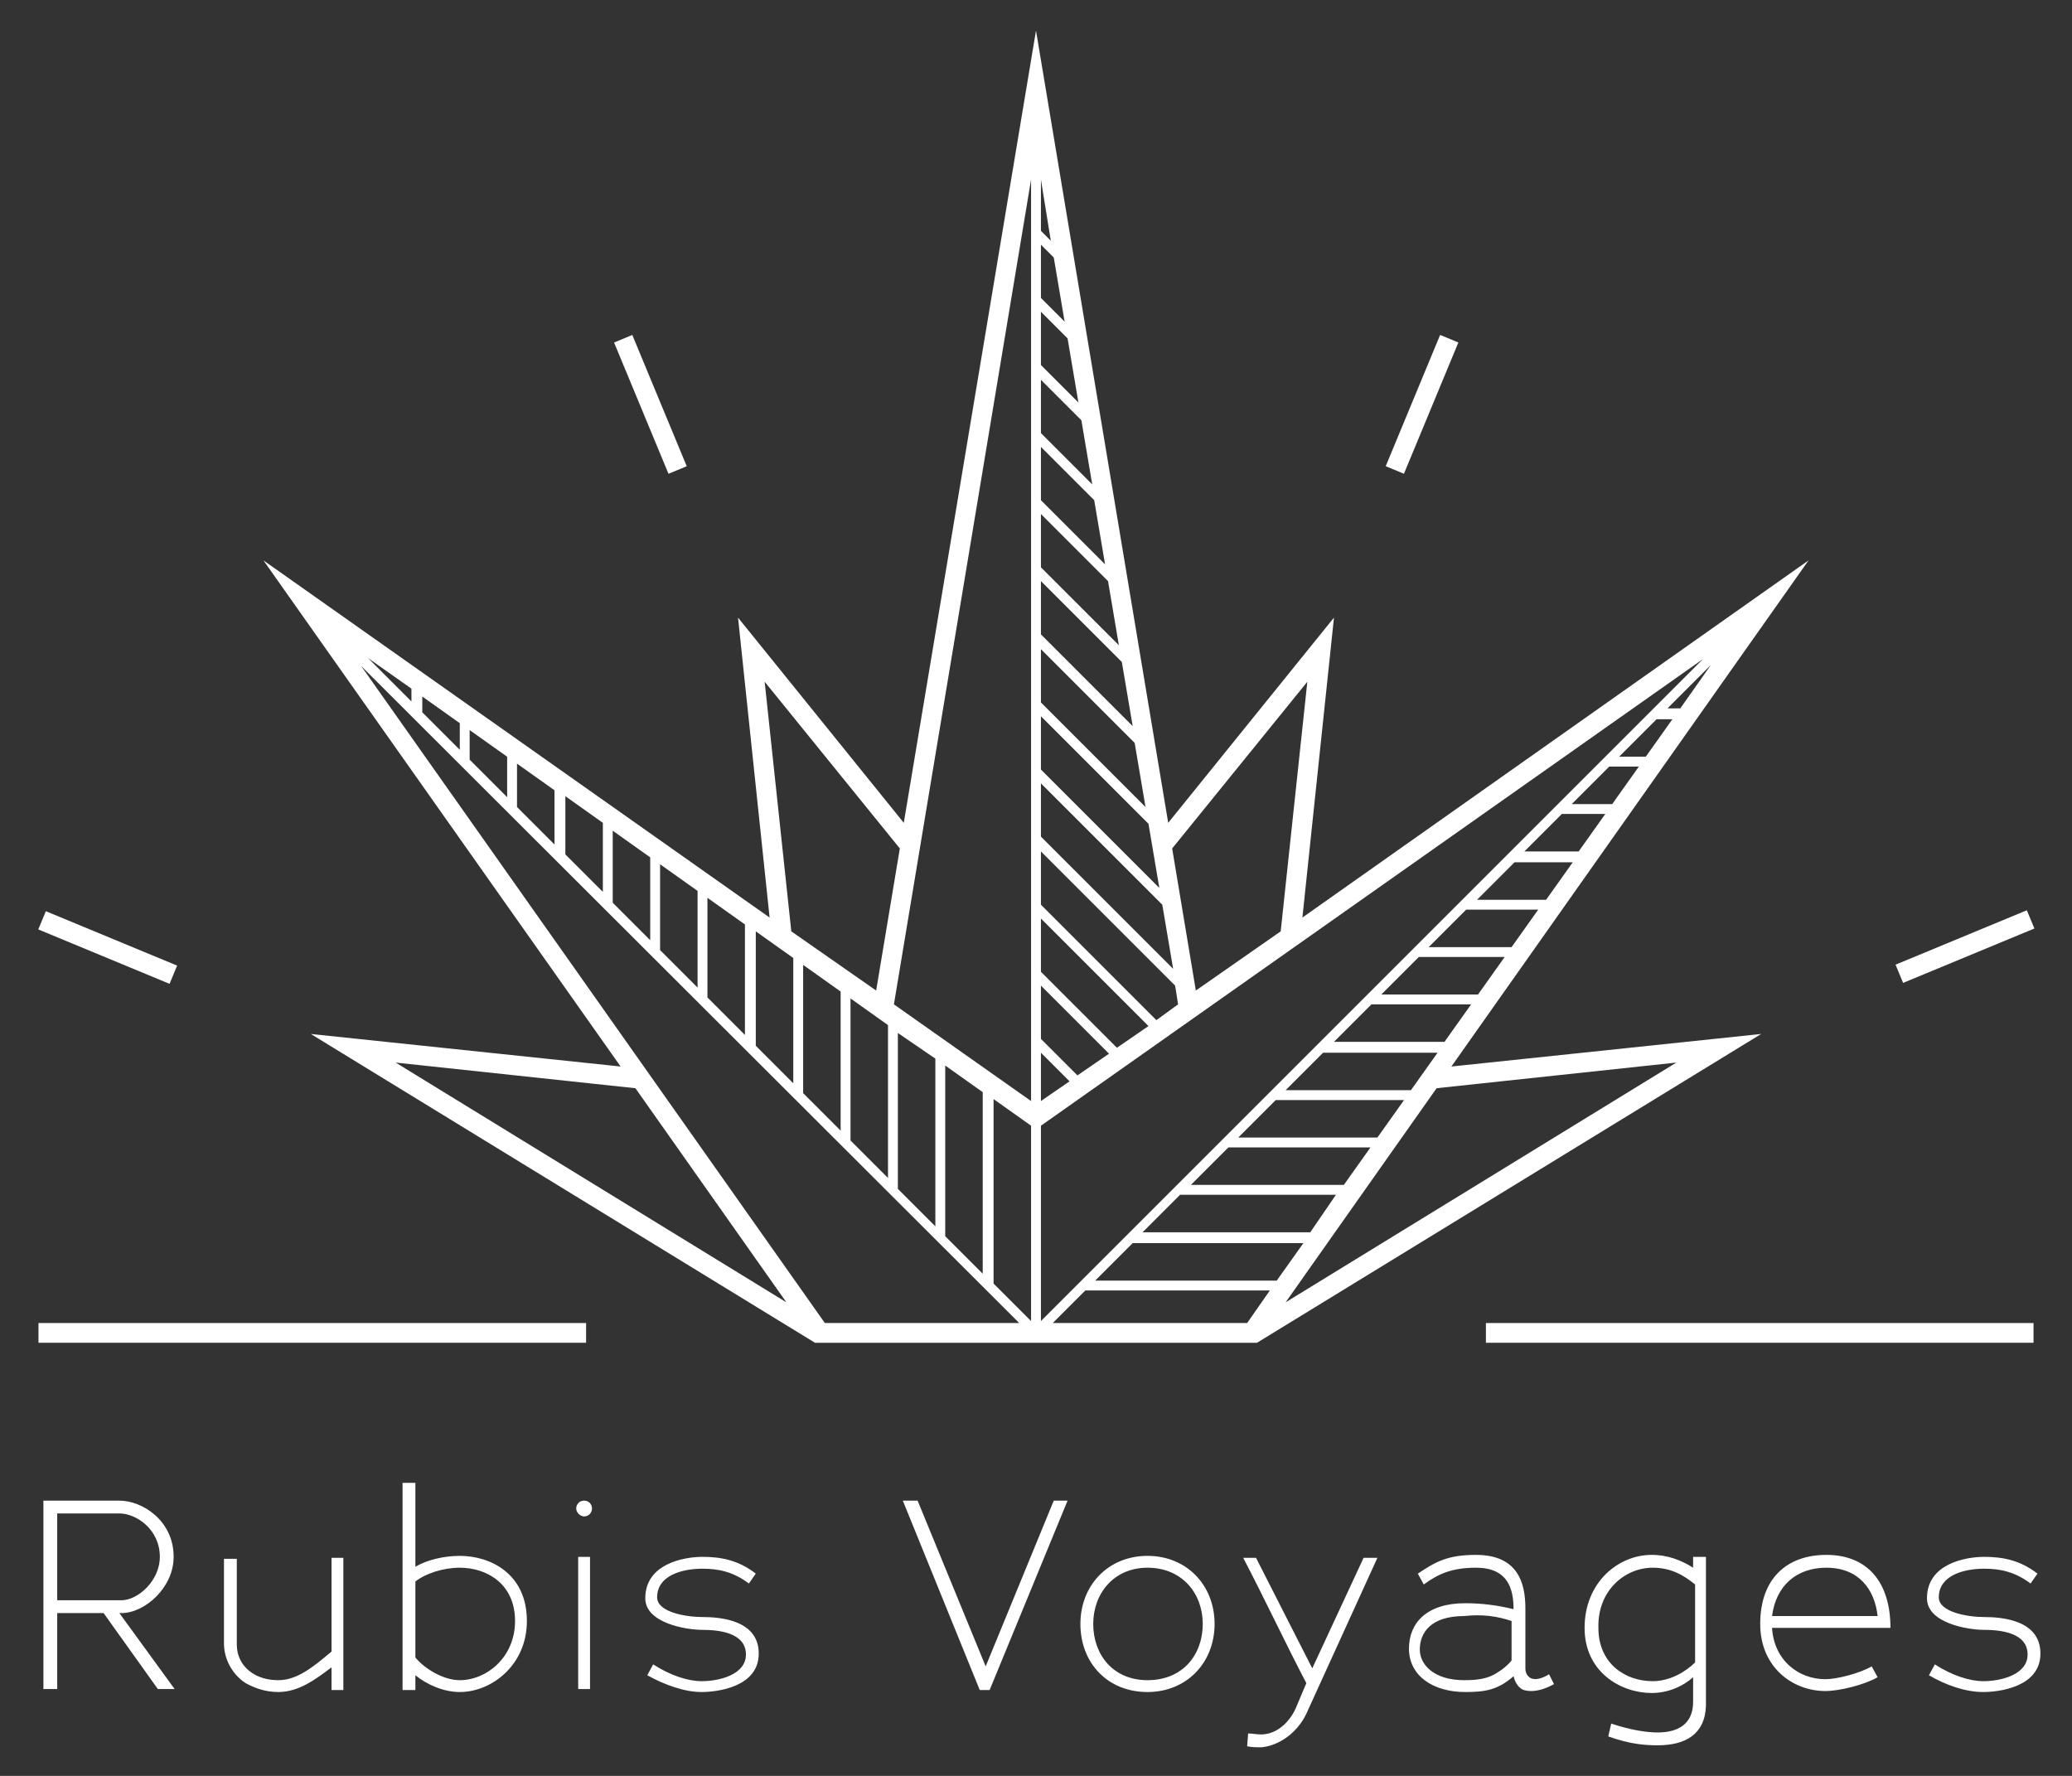<?xml version="1.0" encoding="utf-8"?>
<!-- Generator: Adobe Illustrator 27.9.0, SVG Export Plug-In . SVG Version: 6.00 Build 0)  -->
<svg version="1.1" xmlns="http://www.w3.org/2000/svg" xmlns:xlink="http://www.w3.org/1999/xlink" x="0px" y="0px" width="210px"
	 height="180px" viewBox="0 0 210 180" style="enable-background:new 0 0 210 180;" xml:space="preserve">
<rect x="0" y="0" width="210" height="180" fill="#333333" stroke="none"/>
<style type="text/css">
	.st0{fill:#FF506E;}
	.st1{fill:#181716;}
	.st2{fill:#EA516D;}
	.st3{fill:#FFFFFF;}
	.st4{display:none;}
</style>
<g id="Rose_des_vents">
</g>
<g id="traits">
	<g>
		
			<rect x="64.9" y="33.8" transform="matrix(0.924 -0.383 0.383 0.924 -10.676 28.342)" class="st3" width="2" height="14.4"/>
		<rect x="136.9" y="40" transform="matrix(0.383 -0.924 0.924 0.383 51.051 158.429)" class="st3" width="14.4" height="2"/>
		<rect x="191.9" y="95" transform="matrix(0.924 -0.383 0.383 0.924 -21.584 83.495)" class="st3" width="14.4" height="2"/>
		<rect x="9.9" y="88.8" transform="matrix(0.383 -0.924 0.924 0.383 -81.963 69.342)" class="st3" width="2" height="14.4"/>
		<path class="st3" d="M132,93l3.2-30.4l-16.8,20.8L105,3.1L91.6,83.4L74.8,62.6L78,93L26.7,56.8l36.2,51.3l-31.4-3.3l51.1,31.3l0,0
			l0,0l44.8,0l0,0l0,0l51.1-31.3l-31.4,3.3l36.2-51.3L132,93z M105.5,133.9v-19.8l67.1-47.3L105.5,133.9z M94.8,107.3v17l-3.8-3.8
			v-15.8L94.8,107.3z M95.8,108l3.8,2.7v18.4l-3.8-3.8V108z M100.7,111.4l3.8,2.7v19.8l-3.8-3.8V111.4z M109.2,109l-3.7-3.7v-5.4
			l6.9,6.9L109.2,109z M108.4,109.6l-2.9,2v-4.9L108.4,109.6z M113.2,106.2l-7.7-7.7v-5.4l10.9,10.9L113.2,106.2z M117.2,103.4
			l-11.7-11.7v-5.4l13.6,13.6l0.3,1.9L117.2,103.4z M105.5,84.8v-5.4l12.3,12.3l1.1,6.5L105.5,84.8z M105.5,78v-5.4l10.9,10.9
			l1.1,6.5L105.5,78z M105.5,71.2v-5.4l9.5,9.5l1.1,6.5L105.5,71.2z M105.5,64.3v-5.4l8.2,8.2l1.1,6.5L105.5,64.3z M105.5,57.5v-5.4
			l6.8,6.8l1.1,6.5L105.5,57.5z M105.5,50.7v-5.4l5.4,5.4l1.1,6.5L105.5,50.7z M105.5,43.9v-5.4l4.1,4.1l1.1,6.5L105.5,43.9z
			 M105.5,37v-5.4l2.7,2.7l1.1,6.5L105.5,37z M105.5,30.2v-5.4l1.3,1.3l1.1,6.5L105.5,30.2z M105.5,23.4v-5.2l1,6.2L105.5,23.4z
			 M104.5,111.6l-13.9-9.8l13.9-83.6V111.6z M90,103.9v15.5l-3.8-3.8v-14.4L90,103.9z M85.2,114.6l-3.8-3.8v-13l3.8,2.7V114.6z
			 M80.4,109.8l-3.8-3.8V94.4l3.8,2.7V109.8z M75.5,104.9l-3.8-3.8V91l3.8,2.7V104.9z M70.7,100.1l-3.8-3.8v-8.7l3.8,2.7V100.1z
			 M65.9,95.3l-3.8-3.8v-7.3l3.8,2.7V95.3z M61.1,90.4l-3.8-3.8v-5.9l3.8,2.7V90.4z M56.2,85.6l-3.8-3.8v-4.4l3.8,2.7V85.6z
			 M51.4,80.8L47.6,77v-3l3.8,2.7V80.8z M46.6,76l-3.8-3.8v-1.6l3.8,2.7V76z M41.7,71.1l-4.4-4.4l4.4,3.1V71.1z M103.3,134.1
			l-19.7,0l-47-66.6L103.3,134.1z M110,130.8h18.7l-2.3,3.3l-19.7,0L110,130.8z M129.4,129.8H111l3.8-3.8h17.3L129.4,129.8z
			 M132.8,124.9h-17l3.8-3.8h15.8L132.8,124.9z M136.2,120.1h-15.5l3.8-3.8h14.4L136.2,120.1z M139.6,115.3h-14.1l3.8-3.8h13
			L139.6,115.3z M143,110.5h-12.7l3.8-3.8h11.6L143,110.5z M135.2,105.6l3.8-3.8h10.1l-2.7,3.8H135.2z M140,100.8l3.8-3.8h8.7
			l-2.7,3.8H140z M144.8,96l3.8-3.8h7.3l-2.7,3.8H144.8z M149.7,91.2l3.8-3.8h5.9l-2.7,3.8H149.7z M154.5,86.3l3.8-3.8h4.4l-2.7,3.8
			H154.5z M159.3,81.5l3.8-3.8h3l-2.7,3.8H159.3z M164.1,76.7l3.8-3.8h1.6l-2.7,3.8H164.1z M169,71.8l4.4-4.4l-3.1,4.4H169z
			 M132.5,69.1l-2.7,25.3l-8.6,6l-2.4-14.4L132.5,69.1z M77.5,69.1l13.7,16.9l-2.4,14.4l-8.6-6L77.5,69.1z M40.1,107.7l24.3,2.6
			L79.7,132L40.1,107.7z M169.9,107.7L130.3,132l15.3-21.7L169.9,107.7z"/>
	</g>
	<rect x="150.6" y="134.1" class="st3" width="55.5" height="2"/>
	<rect x="3.9" y="134.1" class="st3" width="55.5" height="2"/>
	<g>
		<path class="st3" d="M201,171.5c1.6,0,5.8-0.5,5.8-3.9c0-3.4-3.9-3.7-5.7-3.7c-1.7,0-4.6-0.5-4.6-2c0-2.2,2.5-2.9,4.6-2.9
			c1.6,0,3.1,0.3,4.7,1.5l0.7-1c-1.8-1.4-3.6-1.7-5.4-1.7c-1.9,0-5.8,0.7-5.8,4.2c0,2.5,4.1,3.2,5.8,3.2c1.7,0,4.4,0.3,4.4,2.5
			c0,2-2.6,2.7-4.5,2.7c-1.4,0-3.2-0.6-4.9-1.7l-0.6,1.1C197.2,170.8,199.2,171.5,201,171.5 M179.6,163.8c0.4-3.1,2.5-4.9,5.5-4.9
			c3.3,0,4.9,2.2,5.2,4.9H179.6z M191.6,165c0-4.6-2.3-7.4-6.5-7.4c-4,0-6.7,2.4-6.7,7c0,4.4,3.3,6.8,6.6,6.8c1.4,0,3.9-0.6,5.3-1.4
			l-0.6-1.1c-1.2,0.7-3.5,1.3-4.7,1.3c-2.7,0-5.2-1.9-5.4-5.2H191.6z M167.5,158.9c1.9,0,3.2,0.8,4.3,1.7h0v7.9h0
			c-0.9,0.9-2.5,1.9-4.3,1.9c-2.8,0-5.5-1.8-5.5-5.4C161.9,161.2,164.7,158.9,167.5,158.9 M172.9,157.8h-1.3v1.1
			c-1.1-0.7-2.5-1.3-4.2-1.3c-3.4,0-6.8,2.8-6.8,7.4c0,4.5,3.7,6.6,6.8,6.6c1.7,0,3.2-0.7,4.2-1.6v2.5c0,2.3-1.6,3.1-3.6,3.1
			c-1,0-2.6-0.2-4.7-0.9L163,176c2.2,0.8,3.8,0.9,5,0.9c2.8,0,4.8-1.1,4.9-4V157.8z M153.2,164.3v4c-0.4,0.5-0.9,0.9-1.4,1.2
			c-1,0.7-2.2,0.8-3.4,0.8c-3.1,0-4.5-1.6-4.5-3.1c0-1.7,1.1-3.4,4.5-3.4C150.2,163.6,151.7,163.8,153.2,164.3L153.2,164.3z
			 M148.5,162.5c-3.9,0-5.7,2-5.7,4.6c0,2.8,2.5,4.4,5.7,4.4c2,0,3.3-0.2,4.9-1.6c0.1,0.4,0.3,0.9,0.7,1.2c0.2,0.2,0.6,0.3,1.1,0.3
			c0.6,0,1.4-0.2,2.3-0.7l-0.5-1c-1.3,0.8-1.9,0.4-2,0.3c-0.1-0.1-0.4-0.3-0.4-0.9V163c0-2.6-0.8-5.4-5-5.4c-2.9,0-4.1,0.7-5.9,1.9
			l0.6,1.1c1.5-1.1,2.9-1.7,5.3-1.7c3.2,0,3.8,2.1,3.8,4.2C151.7,162.7,150.2,162.5,148.5,162.5 M132.4,173.7l7.2-15.8h-1.4
			l-5.2,11.2l-5.7-11.2H126c2.1,4,4.3,8.7,6.4,12.7l-1.1,2.6c-0.7,1.5-2,2.6-3.5,2.6c-0.5,0-0.8-0.1-1.3-0.1l-0.1,1.3
			c0.5,0.1,0.9,0.1,1.5,0.1C129.7,176.9,131.5,175.6,132.4,173.7 M116.3,158.9c3.5,0,5.6,2.6,5.6,5.7s-2,5.7-5.6,5.7
			c-3.5,0-5.5-2.6-5.5-5.7S112.9,158.9,116.3,158.9 M116.3,171.5c4,0,6.8-3,6.8-6.9s-2.8-6.9-6.8-6.9c-4,0-6.8,3-6.8,6.9
			S112.2,171.5,116.3,171.5 M100.3,171.3l7.9-19.2h-1.4l-6.9,16.8L93,152.1h-1.5l7.8,19.2H100.3z M71.1,171.5c1.6,0,5.8-0.5,5.8-3.9
			c0-3.4-3.9-3.7-5.7-3.7c-1.7,0-4.6-0.5-4.6-2c0-2.2,2.5-2.9,4.6-2.9c1.6,0,3.1,0.3,4.7,1.5l0.7-1c-1.8-1.4-3.6-1.7-5.4-1.7
			c-1.9,0-5.8,0.7-5.8,4.2c0,2.5,4.1,3.2,5.8,3.2c1.7,0,4.4,0.3,4.4,2.5c0,2-2.6,2.7-4.5,2.7c-1.4,0-3.2-0.6-4.9-1.7l-0.6,1.1
			C67.4,170.8,69.4,171.5,71.1,171.5 M59.2,153.7c0.5,0,0.8-0.4,0.8-0.8c0-0.4-0.3-0.8-0.8-0.8c-0.5,0-0.8,0.4-0.8,0.8
			C58.4,153.3,58.8,153.7,59.2,153.7 M58.6,171.2h1.2v-13.4h-1.2V171.2z M46.6,158.9c2.7,0,5.6,1.6,5.6,5.4c0,3.7-2.9,6-5.6,6
			c-1.7,0-3.6-1.2-4.5-2.3v-7.7h0C43.1,159.5,44.9,158.9,46.6,158.9 M46.6,171.5c3.2,0,6.8-2.7,6.8-7.2c0-4.8-3.7-6.6-6.8-6.6
			c-1.6,0-3.3,0.4-4.5,1.1v-8.5h-1.3v21h1.3v-1.5C43.2,170.7,44.9,171.5,46.6,171.5 M22.7,157.9l0,8.7c0,1.5,0.8,3.1,2.2,4
			c0.9,0.5,2,0.9,3.3,0.9c2.1,0,3.8-1.3,5.4-2.5v2.3h1.2v-13.4h-1.2v9.5h0c-1.9,1.6-3.5,2.9-5.4,2.9c-1.1,0-2-0.3-2.6-0.7
			c-1.1-0.7-1.6-1.8-1.6-2.9v-8.7H22.7z M12.1,153.4c1.7,0,4.1,1.6,4.1,4.4c0,2.4-2.2,4.4-3.9,4.4H5.8v-8.8H12.1z M16,171.2h1.7
			l-5.6-7.7h0.2c2.4,0,5.3-2.6,5.3-5.7c0-3.7-3.2-5.7-5.5-5.7H4.4v19.1h1.4v-7.7h4.7L16,171.2z"/>
	</g>
</g>
<g id="Repères" class="st4">
</g>
</svg>
